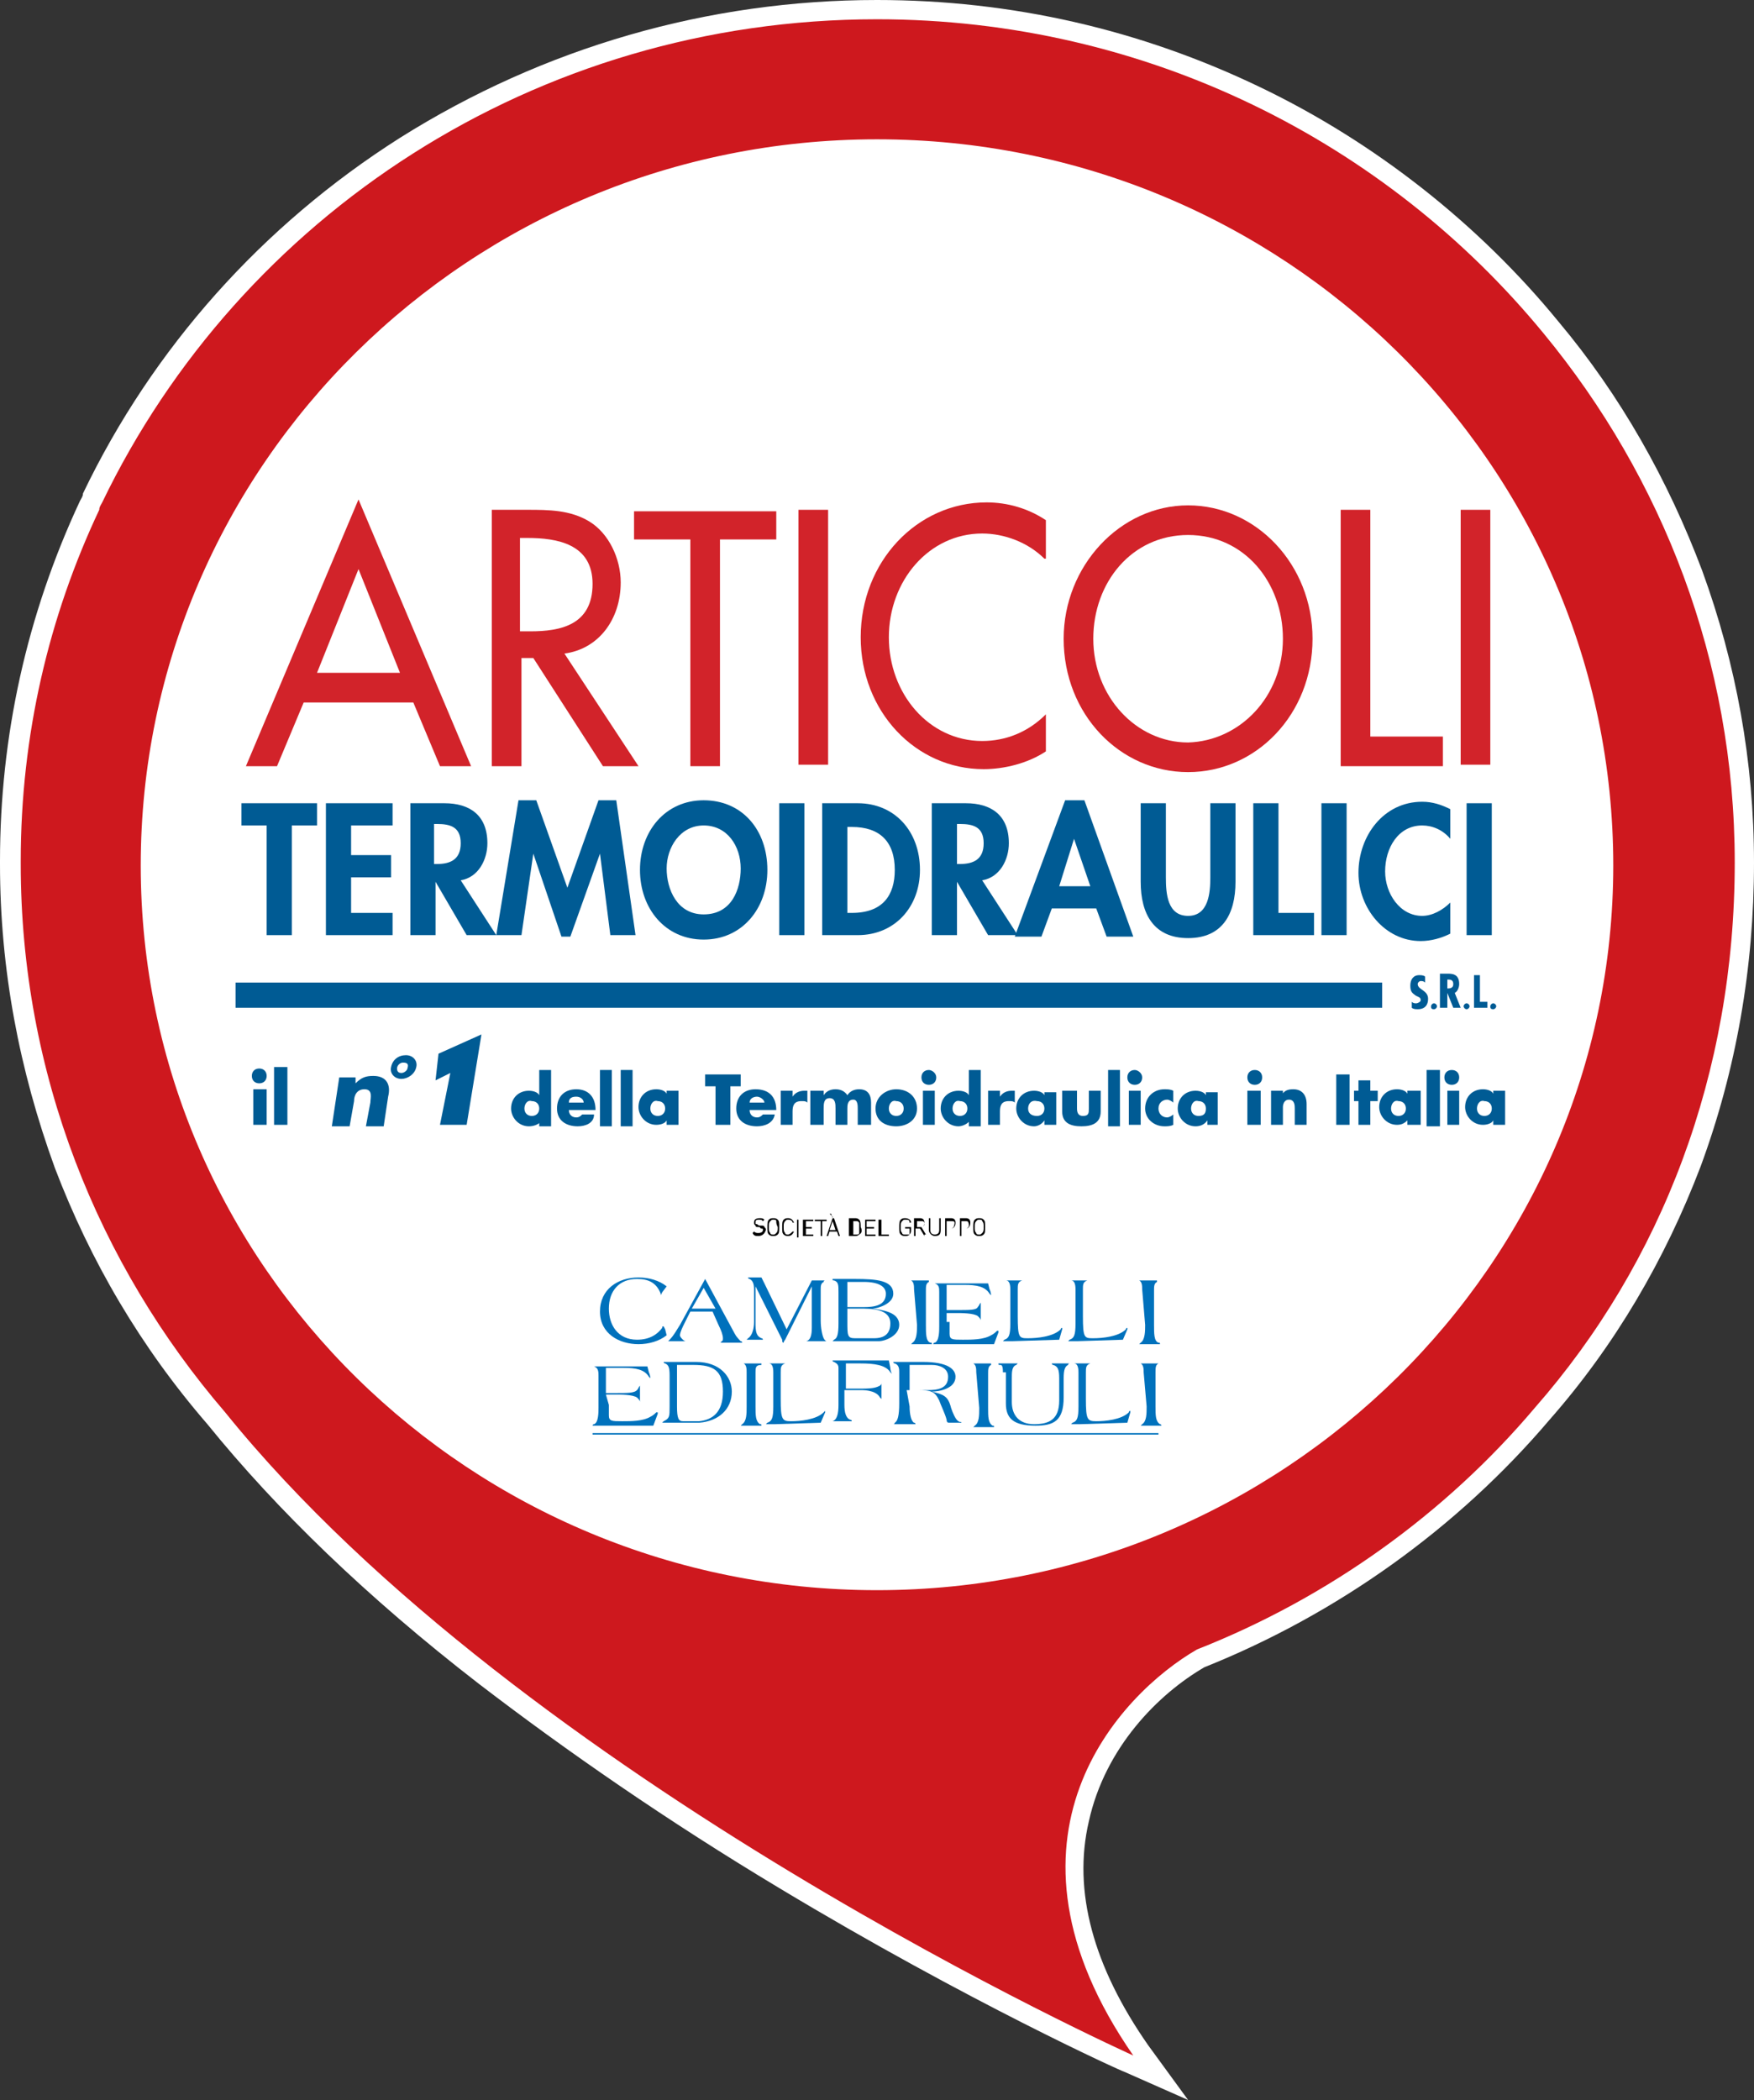 <svg xmlns="http://www.w3.org/2000/svg" xmlns:xlink="http://www.w3.org/1999/xlink" id="Layer_1" x="0px" y="0px" viewBox="0 0 118.4 141.7" style="enable-background:new 0 0 118.4 141.7;" xml:space="preserve">
<rect x="0" y="0" width="118.4" height="141.7" fill="#333333" stroke="none"/>
<style type="text/css">
	.at-st0{fill:#FFFFFF;}
	.at-st1{fill:#005B94;}
	.at-st2{fill:#D2232A;}
	.at-st3{fill-rule:evenodd;clip-rule:evenodd;fill:#005B94;}
	.at-st4{fill:#CE181E;}
	.at-st5{fill:#0071BC;}
</style>
<g>
	<path class="at-st0" d="M80.2,141.7l-4.3-1.9c-0.1,0-10.5-4.7-23.3-12.4c-7.5-4.5-14.3-9.2-20.3-13.8c-7.5-5.8-13.6-11.7-18.3-17.5   c-4.5-5.2-7.9-11-10.3-17.3C1.3,72.2,0,65.4,0,58.3v-0.1v-0.1c0-8.4,1.8-16.6,5.4-24.3c0.1-0.2,0.2-0.3,0.2-0.5l0,0   c4.7-9.8,12.1-18.1,21.4-24C36.7,3.2,47.8,0,59.2,0C68.3,0,77,2,85.1,5.9c7.7,3.7,14.7,9.2,20.1,15.8c4.2,5,7.4,10.7,9.7,16.8   c2.3,6.3,3.5,12.9,3.5,19.7c0,7.1-1.2,14-3.6,20.5c-2.4,6.3-5.8,12.1-10.2,17.1c-6.2,7.3-14.3,13.1-23.3,16.7   c-3.1,1.8-6.7,5.4-7.8,10.4c-1.1,4.7,0.3,9.8,4,15.1L80.2,141.7z"></path>
	<polygon class="at-st1" points="19.7,63.1 18,63.1 18,55.7 16.3,55.7 16.3,54.2 21.4,54.2 21.4,55.7 19.7,55.7  "></polygon>
	<polygon class="at-st1" points="23.7,55.7 23.7,57.7 26.4,57.7 26.4,59.2 23.7,59.2 23.7,61.6 26.5,61.6 26.5,63.1 22,63.1 22,54.2    26.5,54.2 26.5,55.7  "></polygon>
	<path class="at-st1" d="M33.5,63.1h-2l-2.1-3.6h0v3.6h-1.7v-8.9h2.3c1.7,0,2.9,0.8,2.9,2.7c0,1.1-0.6,2.3-1.8,2.5L33.5,63.1z    M29.3,58.3h0.2c0.9,0,1.6-0.3,1.6-1.4c0-1.1-0.7-1.3-1.6-1.3h-0.2V58.3z"></path>
	<polygon class="at-st1" points="40.5,57.6 40.5,57.6 38.5,63.2 37.9,63.2 36,57.6 36,57.6 35.2,63.1 33.5,63.1 35,54 36.2,54    38.3,59.9 40.4,54 41.6,54 42.9,63.1 41.2,63.1  "></polygon>
	<path class="at-st1" d="M47.5,63.4c-2.6,0-4.3-2.1-4.3-4.7c0-2.6,1.7-4.7,4.3-4.7c2.6,0,4.3,2,4.3,4.7C51.8,61.3,50.1,63.4,47.5,63.4    M47.5,55.7c-1.6,0-2.5,1.5-2.5,2.9c0,1.4,0.7,3.1,2.5,3.1c1.9,0,2.5-1.7,2.5-3.1C50,57.1,49.1,55.7,47.5,55.7"></path>
	<rect x="52.6" y="54.2" class="at-st1" width="1.7" height="8.9"></rect>
	<path class="at-st1" d="M55.5,54.2h2.4c2.5,0,4.2,1.9,4.2,4.5c0,2.5-1.7,4.4-4.2,4.4h-2.4V54.2z M57.2,61.6h0.3c2.1,0,2.9-1.2,2.9-2.9   c0-1.9-1-2.9-2.9-2.9h-0.3V61.6z"></path>
	<path class="at-st1" d="M68.7,63.1h-2l-2.1-3.6h0v3.6h-1.7v-8.9h2.3c1.7,0,2.9,0.8,2.9,2.7c0,1.1-0.6,2.3-1.8,2.5L68.7,63.1z    M64.6,58.3h0.2c0.9,0,1.6-0.3,1.6-1.4c0-1.1-0.7-1.3-1.6-1.3h-0.2V58.3z"></path>
	<path class="at-st1" d="M71,61.3l-0.7,1.9h-1.8l3.4-9.2h1.3l3.3,9.2h-1.8l-0.7-1.9H71z M72.5,56.6L72.5,56.6l-1,3.2h2.1L72.5,56.6z"></path>
	<path class="at-st1" d="M77,54.2h1.7v5c0,1.1,0.1,2.6,1.5,2.6c1.4,0,1.5-1.6,1.5-2.6v-5h1.7v5.3c0,2.2-0.9,3.8-3.2,3.8   c-2.3,0-3.2-1.6-3.2-3.8V54.2z"></path>
	<polygon class="at-st1" points="86.3,61.6 88.7,61.6 88.7,63.1 84.6,63.1 84.6,54.2 86.3,54.2  "></polygon>
	<rect x="89.2" y="54.2" class="at-st1" width="1.7" height="8.9"></rect>
	<path class="at-st1" d="M97.9,56.6c-0.5-0.6-1.2-0.9-1.9-0.9c-1.6,0-2.5,1.5-2.5,3.1c0,1.5,1,3,2.5,3c0.7,0,1.4-0.4,1.9-0.9v2.1   c-0.6,0.3-1.3,0.5-2,0.5c-2.4,0-4.2-2.2-4.2-4.6c0-2.5,1.7-4.8,4.3-4.8c0.7,0,1.3,0.2,1.9,0.5V56.6z"></path>
	<rect x="99" y="54.2" class="at-st1" width="1.7" height="8.9"></rect>
	<path class="at-st2" d="M20.5,47.4l-1.8,4.3h-2.1l7.6-18l7.6,18h-2.1l-1.8-4.3H20.5z M24.2,38.4l-2.8,7H27L24.2,38.4z"></path>
	<path class="at-st2" d="M43.1,51.7h-2.4L36,44.4h-0.8v7.3h-2V34.4h2.4c1.4,0,2.9,0,4.2,0.8c1.3,0.8,2.1,2.5,2.1,4.1   c0,2.5-1.5,4.5-3.8,4.8L43.1,51.7z M35.2,42.6h0.6c2,0,4.2-0.4,4.2-3.2c0-2.7-2.4-3.1-4.4-3.1h-0.5V42.6z"></path>
	<polygon class="at-st2" points="48.6,51.7 46.6,51.7 46.6,36.4 42.8,36.4 42.8,34.5 52.4,34.5 52.4,36.4 48.6,36.4  "></polygon>
	<rect x="53.9" y="34.4" class="at-st2" width="2" height="17.2"></rect>
	<path class="at-st2" d="M70.5,37.7c-1.1-1.1-2.7-1.7-4.2-1.7c-3.6,0-6.3,3.2-6.3,7c0,3.8,2.7,7,6.3,7c1.6,0,3.1-0.6,4.3-1.8v2.5   c-1.2,0.8-2.8,1.2-4.2,1.2c-4.6,0-8.3-3.9-8.3-8.9c0-5.1,3.8-9.1,8.5-9.1c1.4,0,2.8,0.4,4,1.2V37.7z"></path>
	<path class="at-st2" d="M88.6,43.1c0,5.1-3.8,9-8.4,9c-4.6,0-8.4-3.9-8.4-9c0-4.9,3.8-9,8.4-9C84.8,34.1,88.6,38.1,88.6,43.1    M86.6,43.1c0-3.8-2.6-7-6.4-7c-3.8,0-6.4,3.2-6.4,7c0,3.9,2.9,7,6.4,7C83.7,50,86.6,47,86.6,43.1"></path>
	<polygon class="at-st2" points="92.5,49.7 97.4,49.7 97.4,51.7 90.5,51.7 90.5,34.4 92.5,34.4  "></polygon>
	<rect x="98.6" y="34.4" class="at-st2" width="2" height="17.2"></rect>
	<rect x="15.9" y="66.3" class="at-st3" width="77.4" height="1.7"></rect>
	<path class="at-st1" d="M96.2,66.3c-0.1-0.1-0.2-0.1-0.3-0.1c-0.1,0-0.2,0.1-0.2,0.2c0,0.4,0.7,0.4,0.7,1c0,0.4-0.2,0.7-0.7,0.7   c-0.1,0-0.3,0-0.4-0.1v-0.4c0.1,0.1,0.2,0.1,0.3,0.1c0.1,0,0.3-0.1,0.3-0.2c0-0.2-0.1-0.2-0.3-0.3c-0.3-0.2-0.4-0.3-0.4-0.7   c0-0.4,0.2-0.7,0.6-0.7c0.1,0,0.3,0,0.4,0.1V66.3z"></path>
	<path class="at-st1" d="M96.6,67.9c0-0.1,0.1-0.2,0.2-0.2c0.1,0,0.2,0.1,0.2,0.2c0,0.1-0.1,0.2-0.2,0.2C96.6,68.1,96.6,68,96.6,67.9"></path>
	<path class="at-st1" d="M97.2,68v-2.3h0.5c0.3,0,0.8,0,0.8,0.7c0,0.2-0.1,0.5-0.3,0.6l0.4,1h-0.5l-0.4-1h0v1H97.2z M97.7,66.7   L97.7,66.7c0.3,0,0.4-0.1,0.4-0.3c0-0.2-0.1-0.3-0.3-0.3h-0.1V66.7z"></path>
	<path class="at-st1" d="M98.8,67.9c0-0.1,0.1-0.2,0.2-0.2c0.1,0,0.2,0.1,0.2,0.2c0,0.1-0.1,0.2-0.2,0.2C98.9,68.1,98.8,68,98.8,67.9"></path>
	<polygon class="at-st1" points="99.9,65.8 99.9,67.6 100.4,67.6 100.4,68 99.5,68 99.5,65.8  "></polygon>
	<path class="at-st1" d="M100.6,67.9c0-0.1,0.1-0.2,0.2-0.2c0.1,0,0.2,0.1,0.2,0.2c0,0.1-0.1,0.2-0.2,0.2   C100.6,68.1,100.6,68,100.6,67.9"></path>
	<path class="at-st1" d="M18,72.6c0,0.3-0.2,0.5-0.5,0.5c-0.3,0-0.5-0.2-0.5-0.5c0-0.3,0.2-0.5,0.5-0.5C17.8,72.1,18,72.3,18,72.6    M18,75.9h-0.9v-2.4H18V75.9z"></path>
	<rect x="18.5" y="72" class="at-st1" width="0.9" height="3.9"></rect>
	<path class="at-st1" d="M24,73.1L24,73.1c0.4-0.4,0.7-0.5,1.2-0.5c0.9,0,1.2,0.6,1,1.4l-0.3,2h-1.2l0.3-1.6c0-0.3,0.2-0.9-0.4-0.9   c-0.5,0-0.7,0.4-0.7,0.8l-0.3,1.7h-1.2l0.5-3.3H24L24,73.1z"></path>
	<path class="at-st1" d="M27.1,72.8c-0.5,0-0.8-0.4-0.7-0.8c0.1-0.5,0.5-0.8,1-0.8c0.5,0,0.8,0.4,0.7,0.8C28,72.5,27.5,72.8,27.1,72.8    M27.2,71.7c-0.2,0-0.4,0.2-0.4,0.4c0,0.2,0.1,0.3,0.3,0.3c0.2,0,0.4-0.2,0.4-0.3C27.6,71.8,27.5,71.7,27.2,71.7"></path>
	<polygon class="at-st1" points="29.6,71.1 32.5,69.8 31.5,75.9 29.7,75.9 30.4,72.4 29.4,72.9  "></polygon>
	<path class="at-st1" d="M36.5,75.7L36.5,75.7C36.3,75.9,36,76,35.7,76c-0.7,0-1.2-0.6-1.2-1.2c0-0.7,0.5-1.2,1.2-1.2   c0.3,0,0.6,0.1,0.7,0.3v-1.7h0.8v3.8h-0.8V75.7z M35.4,74.8c0,0.3,0.2,0.5,0.5,0.5c0.3,0,0.5-0.2,0.5-0.5c0-0.3-0.2-0.5-0.5-0.5   C35.6,74.2,35.4,74.5,35.4,74.8"></path>
	<path class="at-st1" d="M40.2,74.9h-1.8c0,0.3,0.2,0.5,0.5,0.5c0.2,0,0.3-0.1,0.4-0.2h0.8C40.1,75.8,39.5,76,39,76   c-0.8,0-1.4-0.4-1.4-1.2c0-0.8,0.5-1.3,1.3-1.3C39.7,73.5,40.2,74,40.2,74.9L40.2,74.9z M39.4,74.4c0-0.2-0.2-0.4-0.5-0.4   c-0.3,0-0.5,0.1-0.5,0.4H39.4z"></path>
	<rect x="40.5" y="72.2" class="at-st1" width="0.8" height="3.8"></rect>
	<rect x="41.9" y="72.2" class="at-st1" width="0.8" height="3.8"></rect>
	<path class="at-st1" d="M45.8,75.9H45v-0.3h0c-0.1,0.2-0.4,0.3-0.7,0.3c-0.7,0-1.2-0.6-1.2-1.2c0-0.7,0.5-1.2,1.2-1.2   c0.3,0,0.6,0.1,0.7,0.3v-0.2h0.8V75.9z M43.9,74.8c0,0.3,0.2,0.5,0.5,0.5c0.3,0,0.5-0.2,0.5-0.5c0-0.3-0.2-0.5-0.5-0.5   C44.1,74.2,43.9,74.5,43.9,74.8"></path>
	<polygon class="at-st1" points="49.3,75.9 48.3,75.9 48.3,73.3 47.6,73.3 47.6,72.5 50,72.5 50,73.3 49.3,73.3  "></polygon>
	<path class="at-st1" d="M52.4,74.9h-1.8c0,0.3,0.2,0.5,0.5,0.5c0.2,0,0.3-0.1,0.4-0.2h0.8c-0.1,0.6-0.7,0.8-1.2,0.8   c-0.8,0-1.4-0.4-1.4-1.2c0-0.8,0.5-1.3,1.3-1.3C51.9,73.5,52.4,74,52.4,74.9L52.4,74.9z M51.6,74.4c0-0.2-0.3-0.4-0.5-0.4   c-0.2,0-0.5,0.1-0.5,0.4H51.6z"></path>
	<path class="at-st1" d="M53.5,74L53.5,74c0.2-0.3,0.5-0.4,0.8-0.4h0.2v0.8c-0.1-0.1-0.2-0.1-0.4-0.1c-0.5,0-0.6,0.3-0.6,0.7v0.9h-0.8   v-2.3h0.8V74z"></path>
	<path class="at-st1" d="M55.6,73.9L55.6,73.9c0.2-0.3,0.5-0.4,0.8-0.4c0.3,0,0.6,0.1,0.8,0.4c0.2-0.3,0.5-0.4,0.8-0.4   c0.6,0,0.8,0.4,0.8,0.9v1.5h-0.9v-1.1c0-0.2,0-0.6-0.3-0.6c-0.4,0-0.4,0.4-0.4,0.6v1.1h-0.8v-1.1c0-0.3,0-0.7-0.4-0.7   c-0.4,0-0.4,0.4-0.4,0.7v1.1h-0.9v-2.3h0.9V73.9z"></path>
	<path class="at-st1" d="M61.9,74.8c0,0.8-0.7,1.2-1.4,1.2c-0.8,0-1.4-0.4-1.4-1.2c0-0.8,0.7-1.3,1.4-1.3C61.3,73.5,61.9,74,61.9,74.8    M60,74.8c0,0.3,0.2,0.5,0.5,0.5c0.3,0,0.5-0.2,0.5-0.5c0-0.3-0.2-0.5-0.5-0.5C60.2,74.2,60,74.5,60,74.8"></path>
	<path class="at-st1" d="M63.2,72.7c0,0.3-0.2,0.5-0.5,0.5c-0.3,0-0.5-0.2-0.5-0.5c0-0.3,0.2-0.5,0.5-0.5   C62.9,72.2,63.2,72.4,63.2,72.7 M63.1,75.9h-0.8v-2.3h0.8V75.9z"></path>
	<path class="at-st1" d="M65.4,75.7L65.4,75.7c-0.2,0.2-0.5,0.3-0.7,0.3c-0.7,0-1.2-0.6-1.2-1.2c0-0.7,0.5-1.2,1.2-1.2   c0.3,0,0.6,0.1,0.7,0.3v-1.7h0.8v3.8h-0.8V75.7z M64.3,74.8c0,0.3,0.2,0.5,0.5,0.5c0.3,0,0.5-0.2,0.5-0.5c0-0.3-0.2-0.5-0.5-0.5   C64.5,74.2,64.3,74.5,64.3,74.8"></path>
	<path class="at-st1" d="M67.5,74L67.5,74c0.2-0.3,0.5-0.4,0.8-0.4h0.2v0.8c-0.1-0.1-0.2-0.1-0.4-0.1c-0.5,0-0.6,0.3-0.6,0.7v0.9h-0.8   v-2.3h0.8V74z"></path>
	<path class="at-st1" d="M71.3,75.9h-0.8v-0.3h0C70.3,75.9,70,76,69.8,76c-0.7,0-1.2-0.6-1.2-1.2c0-0.7,0.5-1.2,1.2-1.2   c0.3,0,0.6,0.1,0.7,0.3v-0.2h0.8V75.9z M69.4,74.8c0,0.3,0.2,0.5,0.6,0.5c0.3,0,0.5-0.2,0.5-0.5c0-0.3-0.2-0.5-0.5-0.5   C69.6,74.2,69.4,74.5,69.4,74.8"></path>
	<path class="at-st1" d="M72.7,73.6v1.2c0,0.3,0.1,0.5,0.4,0.5c0.4,0,0.4-0.2,0.4-0.5v-1.2h0.8V75c0,0.8-0.6,1-1.3,1   c-0.7,0-1.3-0.2-1.3-1v-1.4H72.7z"></path>
	<rect x="74.8" y="72.2" class="at-st1" width="0.8" height="3.8"></rect>
	<path class="at-st1" d="M77.1,72.7c0,0.3-0.2,0.5-0.5,0.5c-0.3,0-0.5-0.2-0.5-0.5c0-0.3,0.2-0.5,0.5-0.5   C76.8,72.2,77.1,72.4,77.1,72.7 M77,75.9h-0.8v-2.3H77V75.9z"></path>
	<path class="at-st1" d="M79.2,74.4c-0.1-0.1-0.3-0.2-0.4-0.2c-0.3,0-0.6,0.2-0.6,0.6c0,0.3,0.2,0.6,0.6,0.6c0.1,0,0.3-0.1,0.4-0.2v0.7   C79,76,78.8,76,78.6,76c-0.7,0-1.3-0.5-1.3-1.2c0-0.8,0.6-1.3,1.3-1.3c0.2,0,0.4,0,0.6,0.1V74.4z"></path>
	<path class="at-st1" d="M82.3,75.9h-0.8v-0.3h0C81.3,75.9,81,76,80.7,76c-0.7,0-1.2-0.6-1.2-1.2c0-0.7,0.5-1.2,1.2-1.2   c0.3,0,0.6,0.1,0.7,0.3v-0.2h0.8V75.9z M80.4,74.8c0,0.3,0.2,0.5,0.5,0.5c0.4,0,0.5-0.2,0.5-0.5c0-0.3-0.2-0.5-0.5-0.5   C80.6,74.2,80.4,74.5,80.4,74.8"></path>
	<path class="at-st1" d="M85.2,72.7c0,0.3-0.2,0.5-0.5,0.5c-0.3,0-0.5-0.2-0.5-0.5c0-0.3,0.2-0.5,0.5-0.5C85,72.2,85.2,72.4,85.2,72.7    M85.1,75.9h-0.9v-2.3h0.9V75.9z"></path>
	<path class="at-st1" d="M86.5,73.9L86.5,73.9c0.2-0.3,0.4-0.4,0.8-0.4c0.6,0,0.9,0.4,0.9,1v1.4h-0.8v-1.1c0-0.2,0-0.6-0.4-0.6   c-0.3,0-0.4,0.3-0.4,0.5v1.2h-0.8v-2.3h0.8V73.9z"></path>
	<rect x="90.2" y="72.5" class="at-st1" width="0.9" height="3.4"></rect>
	<polygon class="at-st1" points="92.5,75.9 91.7,75.9 91.7,74.3 91.4,74.3 91.4,73.6 91.7,73.6 91.7,72.9 92.5,72.9 92.5,73.6 93,73.6    93,74.3 92.5,74.3  "></polygon>
	<path class="at-st1" d="M95.8,75.9H95v-0.3h0c-0.2,0.2-0.4,0.3-0.7,0.3c-0.7,0-1.2-0.6-1.2-1.2c0-0.7,0.5-1.2,1.2-1.2   c0.3,0,0.6,0.1,0.7,0.3v-0.2h0.9V75.9z M93.9,74.8c0,0.3,0.2,0.5,0.5,0.5c0.3,0,0.5-0.2,0.5-0.5c0-0.3-0.2-0.5-0.5-0.5   C94.1,74.2,93.9,74.5,93.9,74.8"></path>
	<rect x="96.3" y="72.2" class="at-st1" width="0.9" height="3.8"></rect>
	<path class="at-st1" d="M98.5,72.7c0,0.3-0.2,0.5-0.5,0.5c-0.3,0-0.5-0.2-0.5-0.5c0-0.3,0.2-0.5,0.5-0.5   C98.3,72.2,98.5,72.4,98.5,72.7 M98.5,75.9h-0.8v-2.3h0.8V75.9z"></path>
	<path class="at-st1" d="M101.6,75.9h-0.8v-0.3h0c-0.1,0.2-0.4,0.3-0.7,0.3c-0.7,0-1.2-0.6-1.2-1.2c0-0.7,0.5-1.2,1.2-1.2   c0.3,0,0.6,0.1,0.7,0.3v-0.2h0.8V75.9z M99.7,74.8c0,0.3,0.2,0.5,0.5,0.5c0.3,0,0.5-0.2,0.5-0.5c0-0.3-0.2-0.5-0.5-0.5   C99.9,74.2,99.7,74.5,99.7,74.8"></path>
	<path class="at-st4" d="M104.2,22.5C93.6,9.6,77.4,1.3,59.2,1.3c-23.1,0-43,13.3-52.3,32.6c0,0,0,0,0,0c-0.1,0.2-0.2,0.3-0.2,0.5   c-3.4,7.2-5.3,15.2-5.3,23.7c0,0,0,0.1,0,0.1c0,0,0,0.1,0,0.1c0,14.1,5.2,27,13.8,37c20.1,24.9,61.3,43.4,61.3,43.4   c-10.2-14.7-0.9-24.4,4.3-27.4c8.9-3.5,16.8-9.2,22.8-16.3c8.6-9.8,13.5-22.6,13.5-36.8C117.1,44.6,112.2,32.2,104.2,22.5    M59.2,107.3c-27.4,0-49.7-21.9-49.7-48.9c0-27,22.2-49,49.7-49c27.4,0,49.7,21.9,49.7,49C108.9,85.3,86.6,107.3,59.2,107.3"></path>
	<path d="M51.2,83.4c-0.2,0-0.3,0-0.4-0.2l0.1-0.1c0.1,0.1,0.2,0.1,0.3,0.1c0.2,0,0.3-0.1,0.3-0.2c0-0.1,0-0.1-0.1-0.1   c0,0-0.1,0-0.1-0.1l-0.1,0c-0.1,0-0.2,0-0.2-0.1c-0.1-0.1-0.1-0.1-0.1-0.2c0-0.2,0.1-0.3,0.4-0.3c0.1,0,0.2,0,0.3,0.1l-0.1,0.1   c-0.1-0.1-0.1-0.1-0.3-0.1c-0.2,0-0.2,0.1-0.2,0.2c0,0.1,0,0.1,0.1,0.1c0,0,0.1,0.1,0.2,0.1l0.1,0c0.1,0,0.2,0,0.2,0.1   c0.1,0.1,0.1,0.1,0.1,0.2C51.6,83.3,51.4,83.4,51.2,83.4"></path>
	<path d="M52.5,83.3c-0.1,0.1-0.2,0.1-0.3,0.1c-0.1,0-0.2,0-0.3-0.1c-0.1-0.1-0.1-0.2-0.1-0.5c0-0.2,0-0.4,0.1-0.5   c0.1-0.1,0.2-0.1,0.3-0.1c0.1,0,0.2,0,0.3,0.1c0.1,0.1,0.1,0.2,0.1,0.5C52.6,83.1,52.6,83.2,52.5,83.3 M52.4,82.4   c0-0.1-0.1-0.1-0.2-0.1c-0.1,0-0.1,0-0.2,0.1c-0.1,0.1-0.1,0.2-0.1,0.4c0,0.2,0,0.3,0.1,0.4c0,0.1,0.1,0.1,0.2,0.1   c0.1,0,0.1,0,0.2-0.1c0.1-0.1,0.1-0.2,0.1-0.4C52.4,82.6,52.4,82.5,52.4,82.4"></path>
	<path d="M53.2,83.4c-0.1,0-0.2,0-0.3-0.1c-0.1-0.1-0.1-0.2-0.1-0.5c0-0.2,0-0.4,0.1-0.5c0.1-0.1,0.2-0.1,0.3-0.1   c0.2,0,0.3,0.1,0.4,0.3h-0.1c0-0.1-0.1-0.2-0.3-0.2c-0.1,0-0.1,0-0.2,0.1c-0.1,0.1-0.1,0.2-0.1,0.4c0,0.2,0,0.3,0.1,0.4   c0,0.1,0.1,0.1,0.2,0.1c0.1,0,0.2-0.1,0.3-0.2h0.1C53.5,83.3,53.4,83.4,53.2,83.4"></path>
	<rect x="53.8" y="82.3" width="0.1" height="1.2"></rect>
	<polygon points="54.2,83.4 54.2,82.3 54.9,82.3 54.9,82.4 54.4,82.4 54.4,82.8 54.8,82.8 54.8,82.9 54.4,82.9 54.4,83.3 54.9,83.3    54.9,83.4  "></polygon>
	<polygon points="55.5,82.4 55.5,83.4 55.4,83.4 55.4,82.4 55,82.4 55,82.3 55.8,82.3 55.8,82.4  "></polygon>
	<path d="M56.6,83.4l-0.1-0.3H56l-0.1,0.3h-0.1l0.4-1.2h0.1l0.4,1.2H56.6z M56.2,82.4L56,83h0.4L56.2,82.4z M56.2,82.1L56,81.9h0.1   l0.1,0.3H56.2z"></path>
	<path d="M58,83.3c-0.1,0.1-0.2,0.1-0.3,0.1h-0.4v-1.2h0.4c0.1,0,0.2,0,0.3,0.1c0.1,0.1,0.1,0.3,0.1,0.5C58.2,83,58.2,83.2,58,83.3    M58,82.5c-0.1-0.1-0.1-0.1-0.2-0.1h-0.2v0.9h0.2c0.1,0,0.2,0,0.2-0.1C58,83.1,58,83,58,82.8C58,82.7,58,82.5,58,82.5"></path>
	<polygon points="58.4,83.4 58.4,82.3 59.1,82.3 59.1,82.4 58.5,82.4 58.5,82.8 59,82.8 59,82.9 58.5,82.9 58.5,83.3 59.1,83.3    59.1,83.4  "></polygon>
	<polygon points="59.3,83.4 59.3,82.3 59.5,82.3 59.5,83.3 60,83.3 60,83.4  "></polygon>
	<path d="M61.4,83.3c-0.1,0.1-0.2,0.1-0.3,0.1c-0.1,0-0.2,0-0.3-0.1c-0.1-0.1-0.1-0.2-0.1-0.5c0-0.2,0-0.4,0.1-0.5   c0.1-0.1,0.2-0.1,0.3-0.1c0.2,0,0.4,0.1,0.4,0.3h-0.1c0-0.2-0.1-0.2-0.3-0.2c-0.1,0-0.1,0-0.2,0.1c-0.1,0.1-0.1,0.2-0.1,0.4   c0,0.2,0,0.3,0.1,0.4c0,0.1,0.1,0.1,0.2,0.1C61.2,83.3,61.3,83.3,61.4,83.3c0-0.1,0-0.2,0-0.3v-0.1h-0.3v-0.1h0.4V83   C61.5,83.1,61.5,83.2,61.4,83.3"></path>
	<path d="M62.4,83.4l-0.3-0.5h-0.3v0.5h-0.1v-1.2h0.4c0.2,0,0.3,0.1,0.3,0.3c0,0.2-0.1,0.3-0.2,0.3l0.3,0.5H62.4z M62.2,82.4h-0.3   v0.4h0.3c0.1,0,0.2-0.1,0.2-0.2C62.4,82.4,62.3,82.4,62.2,82.4"></path>
	<path d="M63.1,83.4c-0.2,0-0.4-0.2-0.4-0.4v-0.8h0.1V83c0,0.2,0.1,0.3,0.3,0.3c0.2,0,0.3-0.1,0.3-0.3v-0.8h0.1V83   C63.5,83.3,63.4,83.4,63.1,83.4"></path>
	<path d="M64.2,82.9h-0.3v0.5h-0.1v-1.2h0.4c0.2,0,0.3,0.1,0.3,0.3S64.4,82.9,64.2,82.9 M64.2,82.4h-0.3v0.5h0.3   c0.1,0,0.2-0.1,0.2-0.2C64.5,82.4,64.4,82.4,64.2,82.4"></path>
	<path d="M65.2,82.9h-0.3v0.5h-0.1v-1.2h0.4c0.2,0,0.3,0.1,0.3,0.3S65.4,82.9,65.2,82.9 M65.2,82.4h-0.3v0.5h0.3   c0.1,0,0.2-0.1,0.2-0.2C65.4,82.4,65.3,82.4,65.2,82.4"></path>
	<path d="M66.4,83.3c-0.1,0.1-0.2,0.1-0.3,0.1c-0.1,0-0.2,0-0.3-0.1c-0.1-0.1-0.1-0.2-0.1-0.5c0-0.2,0-0.4,0.1-0.5   c0.1-0.1,0.2-0.1,0.3-0.1c0.1,0,0.2,0,0.3,0.1c0.1,0.1,0.1,0.2,0.1,0.5C66.5,83.1,66.5,83.2,66.4,83.3 M66.3,82.4   c0-0.1-0.1-0.1-0.2-0.1c-0.1,0-0.1,0-0.2,0.1c-0.1,0.1-0.1,0.2-0.1,0.4c0,0.2,0,0.3,0.1,0.4c0,0.1,0.1,0.1,0.2,0.1   c0.1,0,0.1,0,0.2-0.1c0.1-0.1,0.1-0.2,0.1-0.4C66.4,82.6,66.4,82.5,66.3,82.4"></path>
	<path class="at-st5" d="M44.7,87.2c-0.1,0.2-0.1,0.2-0.1,0.2c0,0,0,0,0-0.1c-0.3-0.8-0.9-1-1.6-1c-1.2,0-1.9,0.8-1.9,2   c0,1.1,0.6,2.1,1.9,2.1c0.9,0,1.4-0.4,1.7-0.8c0-0.1,0-0.1,0.1-0.1c0,0,0,0,0.1,0.2l0.1,0.4c-0.5,0.4-1.2,0.6-1.9,0.6   c-1.3,0-2.6-0.7-2.6-2.2c0-1.5,1.2-2.3,2.6-2.3c0.7,0,1.4,0.2,1.9,0.6L44.7,87.2z"></path>
	<path class="at-st5" d="M46.6,88.5l-0.4,0.8c-0.1,0.2-0.3,0.6-0.3,0.8c0,0.1,0.1,0.2,0.2,0.3c0.1,0.1,0.2,0.1,0.2,0.1c0,0,0,0-0.1,0   c-0.2,0-0.3,0-0.5,0c-0.2,0-0.3,0-0.5,0c-0.1,0-0.1,0-0.1,0c0,0,0.1-0.1,0.1-0.1c0.3-0.3,0.5-0.7,0.7-1l1.7-3.1c0,0,0,0,0,0h0   c0,0,0,0,0,0l2,3.7c0.1,0.2,0.3,0.4,0.4,0.5c0.1,0,0.1,0.1,0.1,0.1c0,0,0,0-0.1,0c-0.2,0-0.4,0-0.6,0c-0.2,0-0.5,0-0.7,0   c0,0-0.1,0-0.1,0c0,0,0.1,0,0.1-0.1c0.1,0,0.1-0.1,0.1-0.2c0-0.2-0.1-0.5-0.3-0.9l-0.4-0.9L46.6,88.5z M47.5,86.9l-0.8,1.4h1.6   L47.5,86.9z"></path>
	<path class="at-st5" d="M53.1,89.7l1.7-3.3h0.8c0.1,0,0.1,0,0.1,0c0,0-0.1,0-0.1,0.1c-0.2,0.1-0.2,0.3-0.2,0.5l0,2.1   c0,0.5,0.1,1,0.2,1.2c0.1,0.2,0.2,0.2,0.2,0.2c0,0,0,0-0.1,0c-0.1,0-0.3,0-0.6,0c-0.4,0-0.6,0-0.7,0c0,0,0,0,0,0c0,0,0.1,0,0.2-0.1   c0.1-0.1,0.2-0.3,0.2-0.8l0-2.8h0L53,90.4c-0.1,0.1-0.1,0.2-0.1,0.2c-0.1,0-0.1-0.1-0.1-0.2L51,86.8h0h0l0,2.6   c0,0.7,0.2,0.8,0.4,0.9c0.1,0,0.1,0.1,0.1,0.1c0,0,0,0-0.1,0c-0.1,0-0.2,0-0.4,0c-0.3,0-0.5,0-0.5,0c-0.1,0-0.1,0-0.1,0   c0,0,0.1-0.1,0.1-0.1c0.3-0.2,0.4-0.7,0.4-1.1l0-2.2c0-0.4-0.1-0.6-0.3-0.7c0,0-0.1,0-0.1-0.1c0,0,0.1,0,0.1,0c0.1,0,0.3,0,0.4,0   c0.1,0,0.2,0,0.3,0c0,0,0.1,0,0.1,0c0,0,0.2,0.4,0.2,0.4L53.1,89.7z"></path>
	<path class="at-st5" d="M56.6,87.2c0-0.5,0-0.7-0.3-0.8c-0.1,0-0.1,0-0.1-0.1c0,0,0,0,0.1,0l1.4,0c1.5,0,2.6,0.1,2.6,1   c0,0.7-1.1,1-1.4,1v0c0.6,0.1,1.8,0.2,1.8,1.1c0,0.7-0.9,1.1-1.4,1.1c-0.3,0-0.6,0-0.9,0c-0.2,0-0.5,0-0.8,0h-0.9   c-0.3,0-0.5,0-0.5,0c0,0,0,0,0,0c0,0,0,0,0.1-0.1c0.2-0.1,0.3-0.3,0.3-1.1L56.6,87.2z M57.2,88.2l1.1,0c0.7,0,1.5-0.1,1.5-0.9   c0-0.5-0.5-0.8-1.5-0.8l-1.1,0L57.2,88.2z M57.2,89.2c0,0.9,0,1.1,0.5,1.1c0.2,0,0.4,0,0.6,0c0.2,0,0.4,0,0.7,0   c0.7,0,1.1-0.3,1.1-1c0-1-1.3-1-2.1-1l-0.8,0L57.2,89.2z"></path>
	<path class="at-st5" d="M61.7,87c0-0.2,0-0.5-0.2-0.6c0,0,0,0,0,0c0,0,0,0,0.1,0c0.1,0,0.2,0,0.5,0c0.2,0,0.3,0,0.5,0c0,0,0.1,0,0.1,0   c0,0,0,0,0,0.1c-0.2,0.1-0.2,0.3-0.2,0.6l0,2.3c0,0.6,0,1.1,0.3,1.2c0.1,0,0.1,0,0.1,0.1c0,0,0,0-0.1,0c-0.1,0-0.3,0-0.6,0   c-0.4,0-0.6,0-0.6,0c-0.1,0-0.1,0-0.1,0c0,0,0,0,0.1-0.1c0.3-0.2,0.3-0.8,0.3-1.2L61.7,87z"></path>
	<path class="at-st5" d="M64.1,89.2c0,0.3,0,0.5,0,0.8c0,0.4,0.2,0.4,0.9,0.4c0.6,0,1.4,0,1.9-0.3c0.2-0.1,0.3-0.2,0.4-0.3   c0,0,0,0,0.1,0c0,0,0,0,0,0c0,0,0,0,0,0.1l-0.3,0.8l-4,0c-0.1,0-0.1,0-0.1,0c0,0,0-0.1,0.1-0.1c0.3-0.1,0.3-0.8,0.3-1.1l0-2.3   c0-0.3,0-0.5-0.3-0.6c0,0,0,0,0,0c0,0,0.1,0,0.1,0l3.5,0l0.1,0.4c0.1,0.2,0.1,0.4,0.1,0.4c0,0,0,0,0,0c0,0,0,0-0.1-0.1   c-0.3-0.5-0.9-0.6-1.7-0.6h-1.2l0,1.7h0.6c1,0,1.4,0,1.5-0.2c0.1-0.1,0.1-0.2,0.2-0.3c0,0,0,0,0,0c0,0,0,0,0,0.1v1c0,0,0,0.1,0,0.1   c0,0,0,0,0,0c0-0.1-0.1-0.2-0.2-0.3c-0.3-0.2-1.1-0.2-1.5-0.2h-0.6V89.2z"></path>
	<path class="at-st5" d="M68.3,90.5c-0.3,0-0.4,0-0.5,0c-0.1,0-0.1,0-0.1,0c0,0,0,0,0.1-0.1c0.3-0.1,0.4-0.3,0.4-1.1l0-2.3   c0-0.4-0.1-0.6-0.3-0.6c0,0-0.1,0-0.1,0c0,0,0,0,0.1,0c0.1,0,0.2,0,0.5,0c0.3,0,0.5,0,0.6,0c0,0,0.1,0,0.1,0c0,0,0,0-0.1,0   c-0.3,0.1-0.3,0.3-0.3,0.6l0,1.8c0,1.5,0.1,1.5,0.7,1.5c0.6,0,1.7-0.1,2.2-0.6c0-0.1,0.1-0.1,0.1-0.1c0,0,0,0,0,0c0,0,0,0.1,0,0.1   l-0.2,0.7L68.3,90.5z"></path>
	<path class="at-st5" d="M72.7,90.5c-0.3,0-0.4,0-0.5,0c-0.1,0-0.1,0-0.1,0c0,0,0,0,0.1-0.1c0.3-0.1,0.4-0.3,0.4-1.1l0-2.3   c0-0.4-0.1-0.6-0.3-0.6c0,0-0.1,0-0.1,0c0,0,0,0,0.1,0c0.1,0,0.2,0,0.5,0c0.3,0,0.5,0,0.6,0c0,0,0.1,0,0.1,0c0,0,0,0-0.1,0   c-0.3,0.1-0.3,0.3-0.3,0.6l0,1.8c0,1.5,0.1,1.5,0.7,1.5c0.6,0,1.7-0.1,2.2-0.6c0-0.1,0.1-0.1,0.1-0.1c0,0,0,0,0,0c0,0,0,0.1,0,0.1   l-0.3,0.7L72.7,90.5z"></path>
	<path class="at-st5" d="M77.1,87c0-0.2,0-0.5-0.2-0.6c0,0,0,0,0,0c0,0,0,0,0.1,0c0.1,0,0.2,0,0.5,0c0.1,0,0.3,0,0.5,0c0,0,0.1,0,0.1,0   c0,0,0,0,0,0.1c-0.2,0.1-0.2,0.3-0.2,0.6l0,2.3c0,0.6,0,1.1,0.3,1.2c0.1,0,0.1,0,0.1,0.1c0,0,0,0-0.1,0c-0.1,0-0.3,0-0.6,0   c-0.4,0-0.5,0-0.6,0c-0.1,0-0.1,0-0.1,0c0,0,0,0,0.1-0.1c0.3-0.2,0.3-0.8,0.3-1.2L77.1,87z"></path>
	<path class="at-st5" d="M41.1,94.8c0,0.3,0,0.5,0,0.7c0,0.4,0.2,0.4,0.9,0.4c0.6,0,1.4,0,1.9-0.3c0.2-0.1,0.3-0.2,0.4-0.3   c0,0,0,0,0.1,0c0,0,0,0,0,0c0,0,0,0,0,0.1l-0.3,0.8l-4,0c-0.1,0-0.1,0-0.1,0c0,0,0-0.1,0.1-0.1c0.3-0.1,0.3-0.8,0.3-1.1l0-2.2   c0-0.2,0-0.5-0.3-0.6c0,0,0,0,0,0c0,0,0.1,0,0.1,0l3.5,0l0.1,0.4c0.1,0.2,0.1,0.4,0.1,0.4c0,0,0,0,0,0c0,0,0,0-0.1-0.1   c-0.3-0.5-0.9-0.6-1.7-0.6l-1.2,0l0,1.7h0.6c0.9,0,1.3,0,1.5-0.2c0.1-0.1,0.1-0.2,0.2-0.3c0,0,0,0,0,0c0,0,0,0,0,0.1v0.9   c0,0,0,0.1,0,0.1c0,0,0,0,0,0c0-0.1-0.1-0.2-0.2-0.3c-0.3-0.2-1.1-0.2-1.5-0.2h-0.6L41.1,94.8z"></path>
	<path class="at-st5" d="M45.2,92.8c0-0.6-0.1-0.7-0.3-0.8c0,0-0.1,0-0.1-0.1c0,0,0,0,0.2,0l2,0c1.6,0,2.4,1,2.4,2c0,1.2-0.9,2-2.2,2.1   c-0.2,0-0.3,0-0.5,0c-0.2,0-0.5,0-0.8,0h-0.7c-0.3,0-0.5,0-0.5,0c0,0,0,0,0,0c0,0,0,0,0.1-0.1c0.4-0.2,0.4-0.3,0.4-1L45.2,92.8z    M45.7,94.9c0,0.8,0.1,1,0.4,1c0.3,0,0.5,0,0.6,0c0.2,0,0.3,0,0.5,0c0.9-0.1,1.6-0.6,1.6-2c0-1.4-0.6-1.8-2-1.8l-1.1,0L45.7,94.9z"></path>
	<path class="at-st5" d="M50.4,92.6c0-0.2,0-0.5-0.2-0.6c0,0,0,0,0,0c0,0,0,0,0.1,0c0.1,0,0.2,0,0.5,0c0.2,0,0.3,0,0.5,0   c0,0,0.1,0,0.1,0c0,0,0,0,0,0.1C51,92.1,51,92.3,51,92.6l0,2.3c0,0.6,0,1,0.3,1.2c0.1,0,0.1,0,0.1,0.1c0,0,0,0-0.1,0   c-0.1,0-0.3,0-0.6,0c-0.4,0-0.5,0-0.6,0c-0.1,0-0.1,0-0.1,0c0,0,0,0,0.1-0.1c0.3-0.2,0.3-0.7,0.3-1.2L50.4,92.6z"></path>
	<path class="at-st5" d="M52.3,96.1c-0.3,0-0.4,0-0.5,0c-0.1,0-0.1,0-0.1,0c0,0,0,0,0.1-0.1c0.3-0.1,0.4-0.3,0.4-1.1l0-2.3   c0-0.4-0.1-0.6-0.3-0.6c0,0-0.1,0-0.1,0c0,0,0,0,0.1,0c0.1,0,0.2,0,0.5,0c0.3,0,0.5,0,0.6,0c0,0,0.1,0,0.1,0c0,0,0,0-0.1,0   c-0.3,0.1-0.3,0.3-0.3,0.6l0,1.8c0,1.4,0.1,1.5,0.7,1.5c0.6,0,1.7-0.1,2.2-0.6c0,0,0.1-0.1,0.1-0.1c0,0,0,0,0,0c0,0,0,0,0,0.1   l-0.3,0.7L52.3,96.1z"></path>
	<path class="at-st5" d="M60.1,92.3c0,0.2,0.1,0.4,0.1,0.4c0,0,0,0,0,0c0,0,0,0-0.1-0.1c-0.3-0.5-1.1-0.6-2-0.6l-1,0l0,1.7h1.1   c0.8,0,1-0.1,1.2-0.2c0.1-0.1,0.1-0.1,0.1-0.2c0,0,0-0.1,0-0.1c0,0,0,0,0,0.1l0,1.1c0,0,0,0,0,0c0,0,0,0-0.1-0.1   c-0.1-0.2-0.4-0.5-1.3-0.5h-1.1v1c0,0.5,0.1,0.9,0.4,1c0,0,0.1,0,0.1,0.1c0,0,0,0-0.1,0c-0.1,0-0.2,0-0.6,0c-0.4,0-0.6,0-0.7,0   c0,0,0,0,0,0c0,0,0,0,0.1,0c0.3-0.1,0.4-0.5,0.4-1.1l0-2.5c0-0.2-0.1-0.3-0.3-0.4c0,0-0.1,0-0.1-0.1c0,0,0,0,0.2,0l3.6,0L60.1,92.3   z"></path>
	<path class="at-st5" d="M61.4,94.9c0,0.5,0.1,1,0.3,1.1c0,0,0.1,0,0.1,0.1c0,0-0.1,0-0.1,0c-0.1,0-0.2,0-0.6,0c-0.5,0-0.6,0-0.7,0   s-0.1,0-0.1,0c0,0,0.1,0,0.1-0.1c0.2-0.1,0.3-0.5,0.3-1.3l0-2.1c0-0.2,0-0.5-0.3-0.6c-0.1,0-0.1-0.1-0.1-0.1c0,0,0,0,0.1,0l1.9,0   c1.7,0,2.2,0.5,2.2,1c0,0.8-1.1,1-1.6,1v0c0.8,0.2,1.1,0.3,1.3,1.1c0.1,0.3,0.3,0.8,0.5,0.9c0.1,0.1,0.2,0,0.2,0.1c0,0,0,0,0,0   h-0.8c-0.1,0-0.2,0-0.2-0.2c-0.1-0.4-0.4-1-0.5-1.3c-0.3-0.6-0.5-0.7-1.5-0.7l-0.7,0L61.4,94.9z M61.4,93.8h1.2   c0.7,0,1.4-0.1,1.4-0.9c0-0.6-0.6-0.8-1.1-0.8h-1.5L61.4,93.8z"></path>
	<path class="at-st5" d="M65.9,92.6c0-0.2,0-0.5-0.2-0.6c0,0,0,0,0,0c0,0,0,0,0.1,0c0.1,0,0.2,0,0.5,0c0.2,0,0.3,0,0.5,0   c0,0,0.1,0,0.1,0c0,0,0,0,0,0.1c-0.2,0.1-0.2,0.3-0.2,0.6l0,2.3c0,0.6,0,1,0.3,1.2c0.1,0,0.1,0,0.1,0.1c0,0,0,0-0.1,0   c-0.1,0-0.3,0-0.6,0c-0.4,0-0.5,0-0.6,0c-0.1,0-0.1,0-0.1,0c0,0,0,0,0.1-0.1c0.3-0.2,0.3-0.7,0.3-1.2L65.9,92.6z"></path>
	<path class="at-st5" d="M67.7,92.6c0-0.5-0.1-0.5-0.2-0.5c-0.1,0-0.1,0-0.1-0.1c0,0,0,0,0.1,0c0.2,0,0.3,0,0.5,0c0.2,0,0.3,0,0.6,0   c0,0,0.1,0,0.1,0c0,0,0,0-0.1,0.1c-0.3,0.1-0.3,0.5-0.3,0.9v1.6c0,0.9,0.5,1.5,1.5,1.5c1,0,1.7-0.3,1.7-1.6V93   c0-0.6-0.1-0.8-0.4-0.9c-0.1,0-0.1-0.1-0.1-0.1s0.1,0,0.1,0c0.1,0,0.2,0,0.5,0c0.2,0,0.4,0,0.5,0c0.1,0,0.1,0,0.1,0   c0,0-0.1,0-0.1,0.1c-0.2,0.1-0.3,0.3-0.3,0.9v1.3c0,1.6-0.7,1.9-1.9,1.9c-1.5,0-2-0.5-2-1.5V92.6z"></path>
	<path class="at-st5" d="M72.9,96.1c-0.3,0-0.4,0-0.5,0c-0.1,0-0.1,0-0.1,0c0,0,0,0,0.1-0.1c0.3-0.1,0.4-0.3,0.4-1.1l0-2.3   c0-0.4-0.1-0.6-0.3-0.6c0,0-0.1,0-0.1,0c0,0,0,0,0.1,0c0.1,0,0.2,0,0.5,0c0.3,0,0.5,0,0.6,0c0,0,0.1,0,0.1,0c0,0,0,0-0.1,0   c-0.3,0.1-0.3,0.3-0.3,0.6l0,1.8c0,1.4,0.1,1.5,0.7,1.5c0.6,0,1.7-0.1,2.2-0.6c0-0.1,0.1-0.1,0.1-0.1c0,0,0,0,0,0c0,0,0,0.1,0,0.1   l-0.2,0.7L72.9,96.1z"></path>
	<path class="at-st5" d="M77.2,92.6c0-0.2,0-0.5-0.2-0.6c0,0,0,0,0,0c0,0,0,0,0.1,0c0.1,0,0.2,0,0.5,0c0.2,0,0.3,0,0.5,0   c0,0,0.1,0,0.1,0c0,0,0,0,0,0c-0.2,0.1-0.2,0.3-0.2,0.6l0,2.3c0,0.6,0,1,0.3,1.2c0,0,0.1,0,0.1,0.1c0,0,0,0-0.1,0   c-0.1,0-0.3,0-0.6,0c-0.4,0-0.5,0-0.6,0c-0.1,0-0.1,0-0.1,0c0,0,0,0,0.1-0.1c0.3-0.2,0.3-0.7,0.3-1.2L77.2,92.6z"></path>
	<rect x="40" y="96.7" class="at-st5" width="38.2" height="0.1"></rect>
</g>
</svg>